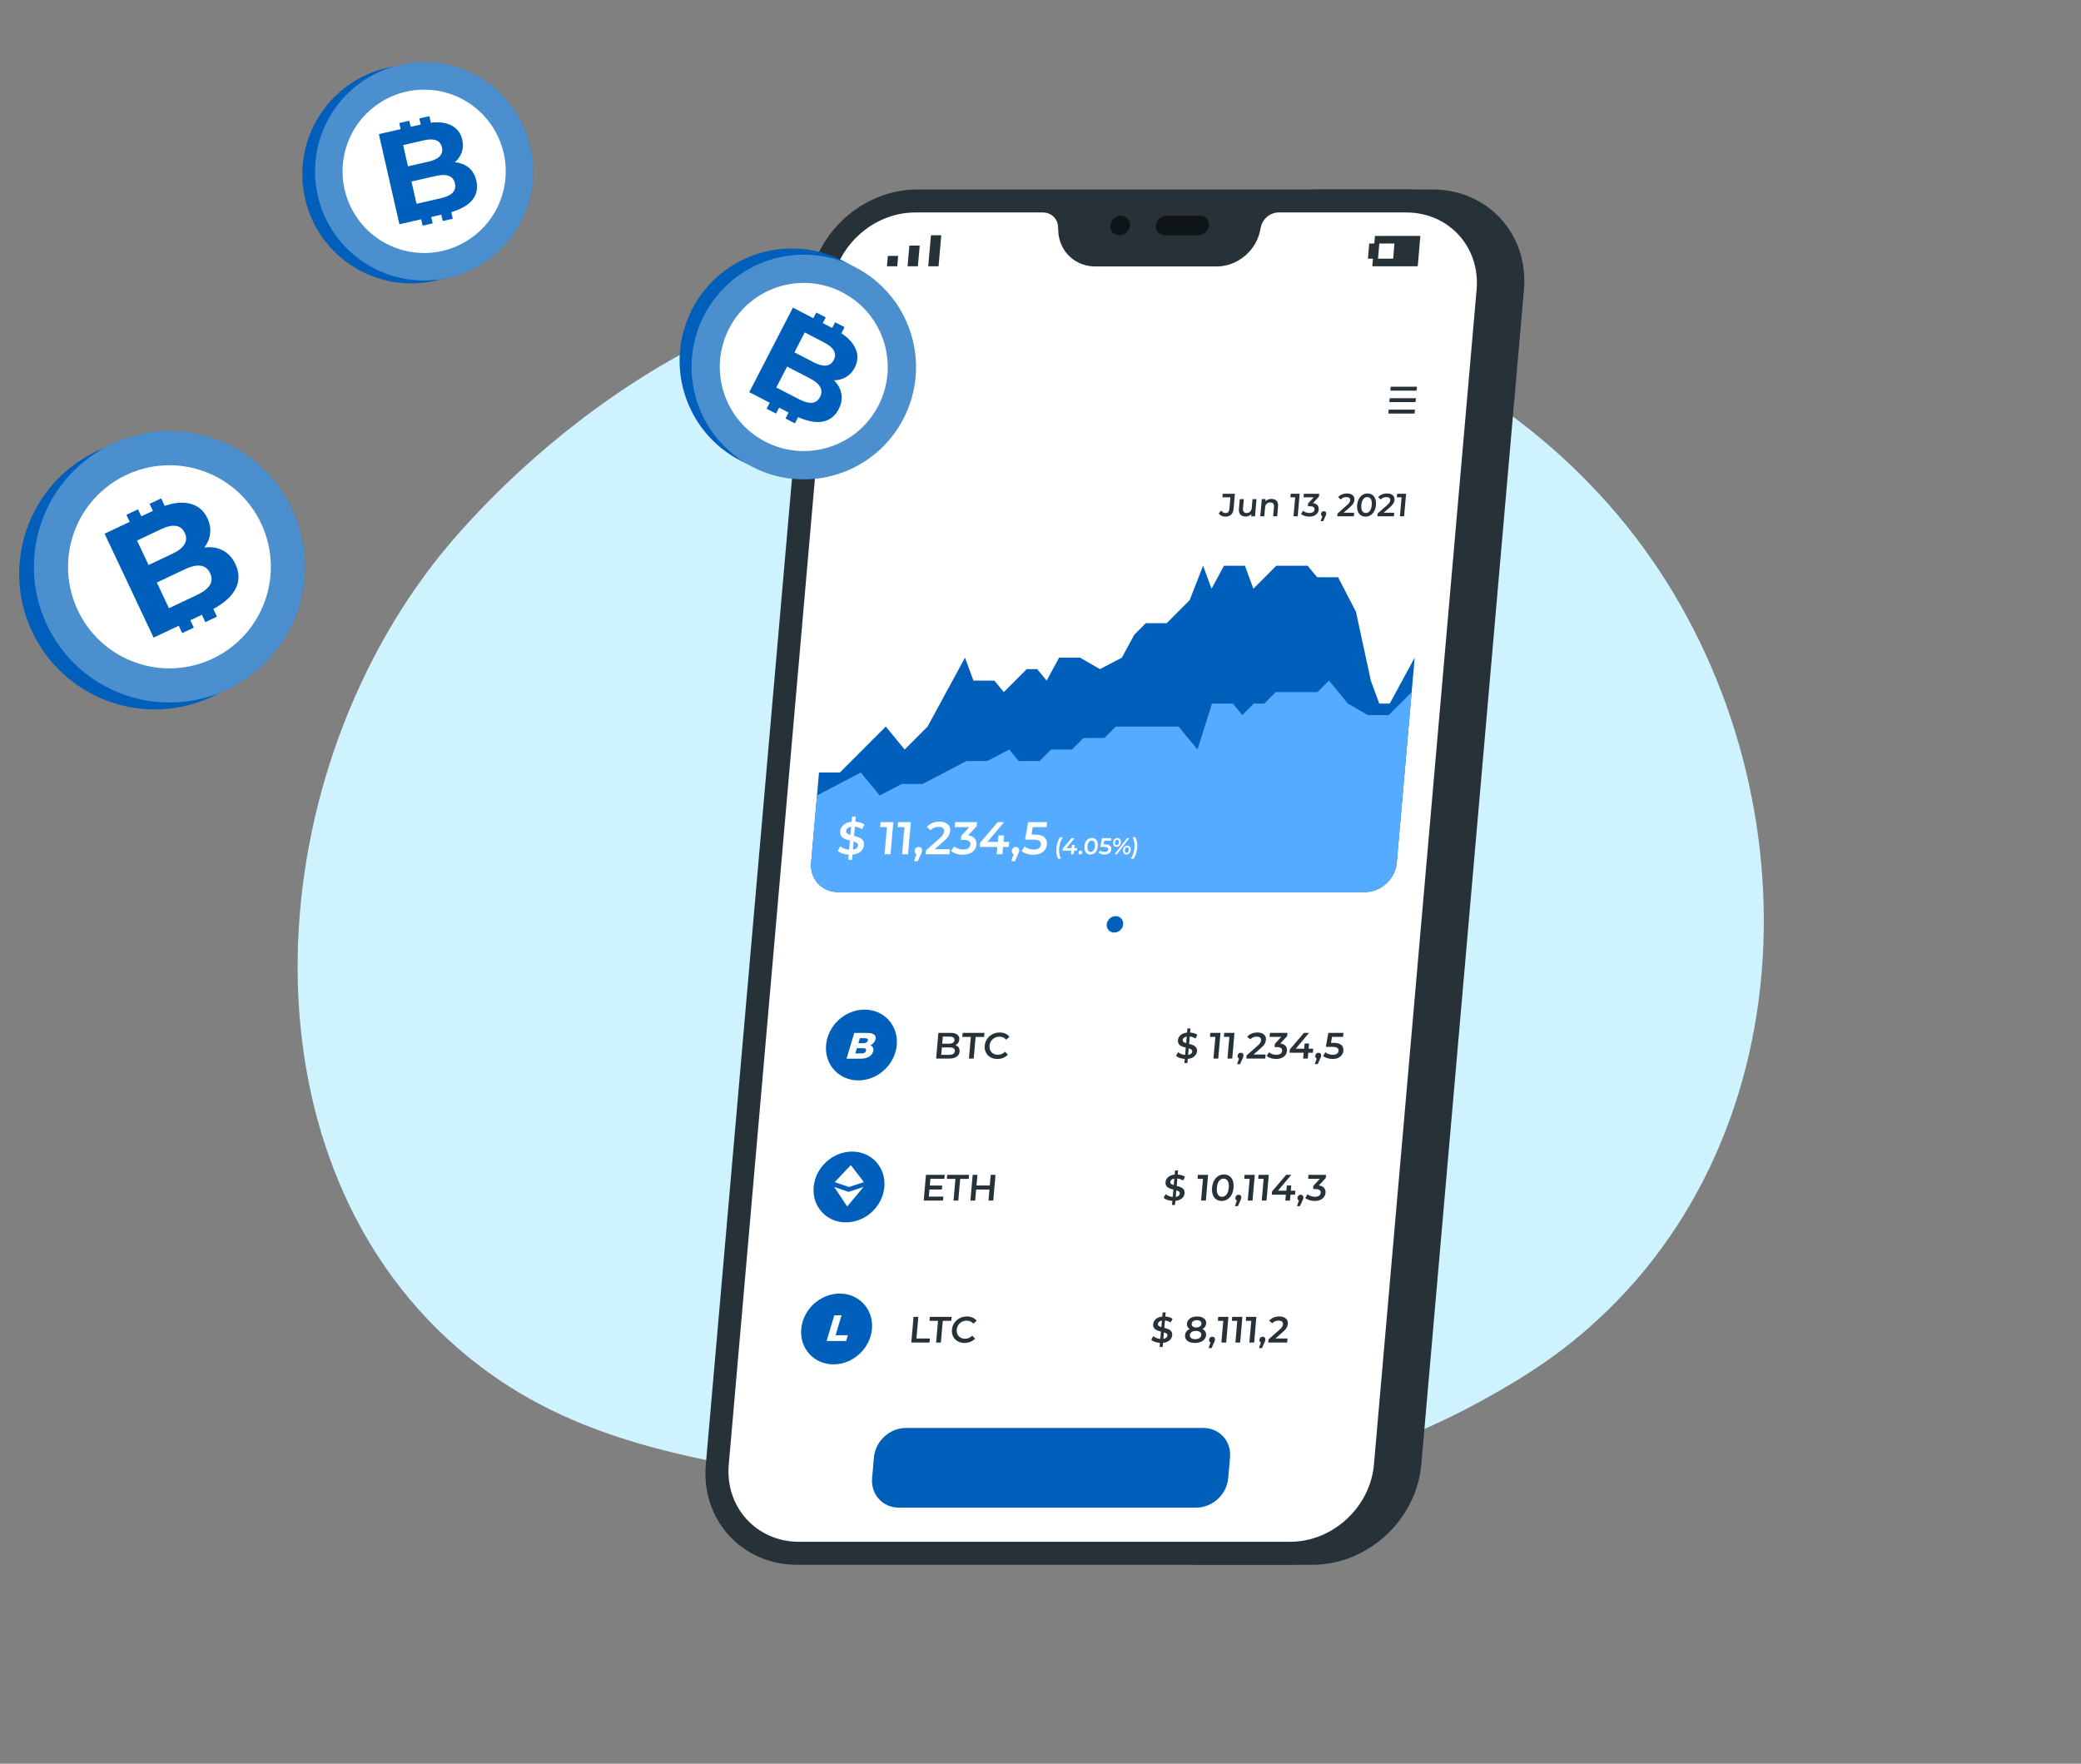 <svg width="354" height="300" viewBox="0 0 354 300" fill="none" xmlns="http://www.w3.org/2000/svg">
<rect x="0" y="0" width="354" height="300" fill="#808080" stroke="none"/>
<g clip-path="url(#clip0_8946_6593)">
<path d="M270.038 226.058C263.546 231.721 257.737 235.051 253.29 237.564C209.914 262.076 160.331 255.011 145.001 252.596C120.268 248.7 99.389 245.952 81.452 232.236C40.691 201.069 42.674 136.054 73.82 95.779C77.513 91.004 108.611 51.99 158.302 46.493C159.517 46.358 160.424 46.282 161.219 46.21C168.906 45.522 216.541 41.886 255.382 69.427C260.942 73.369 269.89 80.48 278.187 91.326C308.526 130.981 308.622 192.399 270.038 226.058Z" fill="#CFF2FF"/>
<path d="M243.716 32.231H223.444L203 266.161H223.273C232.669 266.161 240.953 258.536 241.775 249.129L259.242 49.264C260.064 39.857 253.113 32.231 243.716 32.231Z" fill="#263238"/>
<path d="M219.121 266.161H135.592C126.195 266.161 119.244 258.536 120.066 249.129L137.533 49.264C138.355 39.858 146.639 32.231 156.036 32.231H239.564C248.961 32.231 255.912 39.857 255.09 49.264L237.624 249.129C236.801 258.536 228.517 266.161 219.121 266.161Z" fill="#263238"/>
<path d="M239.223 36.139H217.512C216.09 36.139 214.797 37.197 214.494 38.609L214.348 39.29C213.607 42.738 210.45 45.322 206.976 45.322H186.336C182.863 45.322 180.157 42.738 180.019 39.29L179.992 38.609C179.935 37.197 178.827 36.139 177.405 36.139H155.695C148.453 36.139 142.07 42.016 141.436 49.265L123.969 249.128C123.335 256.377 128.691 262.253 135.932 262.253H219.461C226.702 262.253 233.085 256.377 233.719 249.128L251.186 49.264C251.82 42.016 246.464 36.139 239.223 36.139Z" fill="white"/>
<g opacity="0.6">
<path d="M192.211 38.353C192.131 39.271 191.324 40.014 190.407 40.014C189.49 40.014 188.813 39.271 188.893 38.353C188.974 37.436 189.781 36.692 190.697 36.692C191.614 36.692 192.292 37.436 192.211 38.353Z" fill="black"/>
<path d="M204.12 36.692C203.465 36.692 199.088 36.692 198.432 36.692C197.515 36.692 196.708 37.436 196.628 38.353C196.547 39.271 197.226 40.014 198.141 40.014C198.71 40.014 203.26 40.014 203.83 40.014C204.746 40.014 205.553 39.271 205.634 38.353C205.714 37.436 205.037 36.692 204.12 36.692Z" fill="black"/>
</g>
<path d="M150.875 45.289H152.632L152.785 43.531H151.029L150.875 45.289Z" fill="#263238"/>
<path d="M154.541 43.531L154.387 45.289H156.143L156.297 43.531L156.451 41.773H154.694L154.541 43.531Z" fill="#263238"/>
<path d="M158.364 40.014L158.21 41.773L158.056 43.531L157.902 45.29H159.659L159.813 43.531L159.967 41.773L160.12 40.014H158.364Z" fill="#263238"/>
<path d="M233.892 40.131L233.78 41.421H232.921L232.695 44H233.554L233.442 45.29H241.171L241.621 40.131H233.892ZM236.989 44H234.413L234.638 41.421H237.215L236.989 44Z" fill="#263238"/>
<path opacity="0.5" d="M232.171 151.742H142.54C139.78 151.742 137.738 149.502 137.98 146.74L143.394 84.796C143.635 82.033 146.069 79.793 148.828 79.793H238.458C241.218 79.793 243.26 82.033 243.018 84.796L237.604 146.74C237.363 149.503 234.93 151.742 232.171 151.742Z" fill="white"/>
<path d="M142.538 151.743H232.168C234.928 151.743 237.361 149.503 237.602 146.741L240.65 111.861L238.53 115.769L236.409 119.676H234.63L233.193 115.769L230.659 104.045L227.614 98.183H224.056L222.448 96.23H217.111L213.211 100.137L211.774 96.23H208.216L206.096 100.137L204.659 96.23L202.367 102.091L200.418 104.045L198.468 105.999H194.911L192.961 107.953L190.841 111.861L187.112 113.815L183.725 111.861H180.167L178.046 115.769L176.438 113.815H174.659L172.71 115.769L170.76 117.723L169.152 115.769H165.593L164.156 111.861L162.036 115.769L159.915 119.676L157.795 123.584L153.895 127.492L150.679 123.584L146.779 127.492L142.879 131.4H139.321L137.981 146.741C137.738 149.503 139.779 151.743 142.538 151.743Z" fill="#005FBB"/>
<path d="M142.538 151.742H232.168C234.928 151.742 237.361 149.503 237.602 146.74L240.138 117.722L238.188 119.676L236.239 121.63H232.681L229.294 119.676L226.077 115.769L224.128 117.722H217.012L215.062 119.676H213.283L211.334 121.63L209.725 119.676H206.168L203.705 127.492L200.489 123.584H189.815L187.865 125.538H184.308L182.358 127.492H178.801L176.851 129.446H173.293L171.685 127.492L167.956 129.446H164.397L160.669 131.4L156.94 133.354H153.382L149.654 135.308L146.437 131.4L138.98 135.308L137.981 146.74C137.738 149.503 139.779 151.742 142.538 151.742Z" fill="#54ABFF"/>
<path d="M228.924 188.895H139.294C136.534 188.895 134.492 186.655 134.734 183.893L135.808 171.609C136.049 168.846 138.483 166.607 141.242 166.607H230.872C233.632 166.607 235.674 168.847 235.432 171.609L234.358 183.893C234.117 186.656 231.684 188.895 228.924 188.895Z" fill="white"/>
<path d="M226.814 213.046H137.184C134.424 213.046 132.383 210.806 132.625 208.044L133.698 195.76C133.94 192.997 136.373 190.758 139.132 190.758H228.763C231.523 190.758 233.564 192.998 233.323 195.76L232.25 208.044C232.008 210.806 229.574 213.046 226.814 213.046Z" fill="white"/>
<path d="M224.702 237.198H135.071C132.311 237.198 130.27 234.958 130.512 232.196L131.585 219.912C131.826 217.149 134.26 214.91 137.019 214.91H226.65C229.409 214.91 231.451 217.15 231.209 219.912L230.136 232.196C229.894 234.958 227.462 237.198 224.702 237.198Z" fill="white"/>
<path d="M146.406 144.838C146.07 145.132 145.606 145.311 145.012 145.374L144.936 146.249H144.296L144.371 145.382C143.989 145.356 143.63 145.285 143.297 145.171C142.964 145.056 142.703 144.91 142.516 144.733L142.936 143.943C143.114 144.1 143.338 144.232 143.604 144.338C143.87 144.445 144.15 144.512 144.445 144.537L144.581 142.974C144.22 142.886 143.92 142.788 143.682 142.681C143.444 142.575 143.25 142.419 143.102 142.212C142.954 142.006 142.894 141.734 142.924 141.396C142.961 140.973 143.146 140.614 143.479 140.317C143.812 140.02 144.272 139.843 144.86 139.786L144.937 138.902H145.578L145.502 139.77C145.791 139.786 146.073 139.835 146.343 139.918C146.615 140.001 146.849 140.111 147.045 140.247L146.656 141.036C146.28 140.807 145.87 140.666 145.428 140.614L145.289 142.193C145.656 142.282 145.959 142.378 146.197 142.482C146.435 142.587 146.629 142.741 146.781 142.947C146.931 143.153 146.992 143.425 146.963 143.764C146.927 144.186 146.742 144.544 146.406 144.838ZM144.102 141.763C144.228 141.867 144.416 141.956 144.664 142.029L144.786 140.637C144.517 140.679 144.312 140.762 144.171 140.888C144.029 141.013 143.951 141.167 143.935 141.349C143.92 141.521 143.976 141.659 144.102 141.763ZM145.72 144.28C145.864 144.16 145.943 144.011 145.959 143.834C145.974 143.657 145.916 143.515 145.785 143.408C145.654 143.301 145.461 143.212 145.208 143.138L145.086 144.522C145.366 144.48 145.578 144.4 145.72 144.28Z" fill="white"/>
<path d="M151.967 139.84L151.489 145.311H150.474L150.878 140.692H149.723L149.797 139.84H151.967Z" fill="white"/>
<path d="M154.944 139.84L154.466 145.311H153.451L153.855 140.692H152.699L152.773 139.84H154.944Z" fill="white"/>
<path d="M156.712 144.248C156.821 144.368 156.867 144.525 156.85 144.717C156.843 144.8 156.823 144.887 156.792 144.979C156.761 145.07 156.701 145.206 156.612 145.389L156.117 146.491H155.484L155.901 145.295C155.79 145.249 155.708 145.174 155.651 145.073C155.595 144.971 155.573 144.853 155.585 144.717C155.602 144.524 155.676 144.368 155.806 144.248C155.936 144.129 156.093 144.068 156.274 144.068C156.456 144.068 156.602 144.129 156.712 144.248Z" fill="white"/>
<path d="M161.568 144.451L161.493 145.311H157.465L157.524 144.631L159.875 142.568C160.14 142.333 160.323 142.128 160.424 141.954C160.525 141.78 160.584 141.606 160.599 141.434C160.621 141.179 160.552 140.983 160.393 140.848C160.232 140.713 159.986 140.645 159.652 140.645C159.096 140.645 158.652 140.836 158.323 141.215L157.66 140.668C157.899 140.382 158.206 140.159 158.581 140C158.957 139.841 159.368 139.762 159.816 139.762C160.41 139.762 160.871 139.902 161.201 140.184C161.53 140.465 161.674 140.848 161.631 141.333C161.606 141.63 161.518 141.908 161.371 142.169C161.223 142.429 160.958 142.726 160.574 143.06L158.993 144.451H161.568Z" fill="white"/>
<path d="M165.794 142.614C166.035 142.896 166.137 143.247 166.1 143.67C166.073 143.988 165.967 144.277 165.782 144.537C165.598 144.797 165.337 145.005 164.998 145.158C164.659 145.312 164.255 145.389 163.787 145.389C163.397 145.389 163.025 145.333 162.674 145.221C162.322 145.109 162.026 144.954 161.789 144.756L162.295 143.967C162.478 144.134 162.707 144.265 162.983 144.361C163.258 144.457 163.546 144.506 163.849 144.506C164.208 144.506 164.497 144.432 164.715 144.283C164.934 144.135 165.054 143.933 165.077 143.677C165.099 143.422 165.019 143.222 164.836 143.079C164.653 142.936 164.362 142.865 163.961 142.865H163.461L163.522 142.169L164.892 140.692H162.41L162.484 139.84H166.208L166.149 140.52L164.683 142.099C165.183 142.161 165.553 142.333 165.794 142.614Z" fill="white"/>
<path d="M171.602 144.068H170.634L170.525 145.311H169.542L169.65 144.068H166.652L166.714 143.365L169.716 139.84H170.801L167.969 143.208H169.757L169.853 142.106H170.806L170.71 143.208H171.678L171.602 144.068Z" fill="white"/>
<path d="M173.242 144.248C173.351 144.368 173.397 144.525 173.38 144.717C173.373 144.8 173.354 144.887 173.323 144.979C173.291 145.07 173.231 145.206 173.142 145.389L172.647 146.491H172.016L172.433 145.295C172.322 145.249 172.239 145.174 172.183 145.073C172.126 144.971 172.105 144.853 172.116 144.717C172.134 144.524 172.207 144.368 172.337 144.248C172.468 144.129 172.624 144.068 172.806 144.068C172.988 144.068 173.132 144.129 173.242 144.248Z" fill="white"/>
<path d="M177.655 142.407C177.999 142.707 178.148 143.115 178.102 143.63C178.074 143.959 177.967 144.256 177.783 144.521C177.598 144.787 177.338 144.998 177.002 145.154C176.665 145.311 176.26 145.389 175.787 145.389C175.397 145.389 175.024 145.333 174.67 145.221C174.315 145.109 174.022 144.954 173.789 144.756L174.288 143.967C174.476 144.134 174.708 144.265 174.984 144.361C175.259 144.457 175.547 144.506 175.849 144.506C176.208 144.506 176.497 144.432 176.716 144.283C176.935 144.135 177.055 143.93 177.078 143.67C177.102 143.388 177.01 143.176 176.802 143.033C176.593 142.89 176.22 142.818 175.685 142.818H174.365L174.906 139.84H178.115L178.041 140.692H175.691L175.463 141.958H175.986C176.755 141.958 177.312 142.108 177.655 142.407Z" fill="white"/>
<path d="M179.732 145.245C179.677 144.932 179.665 144.598 179.697 144.24C179.728 143.884 179.798 143.548 179.908 143.234C180.017 142.92 180.159 142.646 180.332 142.412H180.797C180.613 142.693 180.471 142.983 180.371 143.281C180.271 143.579 180.206 143.899 180.176 144.24C180.146 144.582 180.155 144.902 180.203 145.2C180.251 145.499 180.342 145.788 180.477 146.07H180.012C179.88 145.833 179.786 145.557 179.732 145.245Z" fill="white"/>
<path d="M183.213 144.69H182.729L182.675 145.311H182.183L182.237 144.69H180.738L180.769 144.338L182.269 142.576H182.812L181.396 144.26H182.29L182.338 143.71H182.814L182.766 144.26H183.25L183.213 144.69Z" fill="white"/>
<path d="M183.536 145.247C183.479 145.186 183.455 145.109 183.462 145.015C183.471 144.918 183.508 144.84 183.574 144.78C183.64 144.72 183.719 144.69 183.81 144.69C183.9 144.69 183.975 144.72 184.03 144.78C184.086 144.84 184.11 144.919 184.101 145.015C184.093 145.109 184.055 145.186 183.987 145.247C183.919 145.309 183.841 145.339 183.753 145.339C183.666 145.338 183.593 145.308 183.536 145.247Z" fill="white"/>
<path d="M184.92 145.184C184.758 145.073 184.637 144.912 184.556 144.7C184.476 144.488 184.448 144.236 184.474 143.944C184.5 143.653 184.571 143.4 184.689 143.188C184.806 142.976 184.956 142.814 185.137 142.704C185.318 142.593 185.518 142.538 185.737 142.538C185.956 142.538 186.147 142.594 186.31 142.704C186.474 142.815 186.595 142.976 186.676 143.188C186.756 143.4 186.784 143.653 186.758 143.944C186.732 144.236 186.661 144.488 186.543 144.7C186.425 144.912 186.275 145.074 186.093 145.184C185.91 145.295 185.709 145.35 185.491 145.35C185.272 145.35 185.082 145.295 184.92 145.184ZM186.013 144.666C186.14 144.504 186.218 144.264 186.246 143.943C186.275 143.623 186.239 143.382 186.139 143.22C186.04 143.059 185.894 142.978 185.698 142.978C185.506 142.978 185.345 143.059 185.218 143.22C185.091 143.381 185.014 143.623 184.986 143.943C184.957 144.264 184.993 144.504 185.092 144.666C185.191 144.828 185.337 144.909 185.53 144.909C185.725 144.909 185.886 144.828 186.013 144.666Z" fill="white"/>
<path d="M188.82 143.86C188.991 144.009 189.066 144.214 189.044 144.471C189.03 144.635 188.976 144.784 188.884 144.917C188.792 145.05 188.661 145.155 188.493 145.233C188.326 145.311 188.123 145.351 187.886 145.351C187.691 145.351 187.504 145.322 187.327 145.267C187.15 145.211 187.003 145.133 186.887 145.035L187.136 144.64C187.23 144.723 187.346 144.789 187.484 144.837C187.621 144.886 187.766 144.909 187.917 144.909C188.097 144.909 188.241 144.872 188.351 144.797C188.46 144.723 188.52 144.621 188.532 144.491C188.544 144.35 188.498 144.244 188.393 144.172C188.289 144.1 188.103 144.064 187.834 144.064H187.175L187.445 142.575H189.049L189.012 143.001H187.837L187.723 143.634H187.984C188.369 143.635 188.648 143.71 188.82 143.86Z" fill="white"/>
<path d="M189.488 143.842C189.38 143.703 189.337 143.523 189.356 143.299C189.376 143.074 189.451 142.894 189.583 142.755C189.715 142.617 189.878 142.548 190.074 142.548C190.269 142.548 190.421 142.617 190.529 142.754C190.639 142.891 190.683 143.072 190.663 143.299C190.643 143.525 190.567 143.707 190.434 143.844C190.302 143.981 190.138 144.049 189.942 144.049C189.747 144.049 189.596 143.98 189.488 143.842ZM190.225 143.65C190.291 143.568 190.33 143.449 190.344 143.299C190.357 143.148 190.337 143.031 190.287 142.947C190.236 142.863 190.156 142.822 190.05 142.822C189.949 142.822 189.864 142.864 189.795 142.949C189.726 143.034 189.686 143.15 189.672 143.299C189.659 143.447 189.68 143.564 189.733 143.649C189.787 143.733 189.864 143.776 189.966 143.776C190.073 143.775 190.159 143.734 190.225 143.65ZM191.711 142.576H192.093L189.988 145.311H189.606L191.711 142.576ZM191.167 145.131C191.06 144.993 191.016 144.813 191.035 144.588C191.055 144.364 191.131 144.183 191.263 144.045C191.394 143.907 191.558 143.838 191.753 143.838C191.948 143.838 192.1 143.907 192.209 144.045C192.318 144.183 192.363 144.365 192.343 144.588C192.324 144.813 192.248 144.993 192.114 145.131C191.982 145.27 191.817 145.339 191.622 145.339C191.427 145.339 191.274 145.27 191.167 145.131ZM191.902 144.938C191.969 144.854 192.01 144.737 192.022 144.589C192.035 144.44 192.015 144.324 191.963 144.239C191.911 144.154 191.832 144.111 191.728 144.111C191.623 144.111 191.538 144.154 191.471 144.237C191.404 144.32 191.364 144.437 191.351 144.588C191.338 144.739 191.357 144.856 191.409 144.94C191.462 145.024 191.541 145.065 191.644 145.065C191.749 145.065 191.835 145.023 191.902 144.938Z" fill="white"/>
<path d="M192.352 146.069C192.535 145.788 192.677 145.497 192.779 145.198C192.881 144.899 192.946 144.579 192.976 144.24C193.006 143.902 192.996 143.583 192.946 143.283C192.897 142.984 192.806 142.693 192.671 142.412H193.135C193.269 142.644 193.363 142.917 193.417 143.23C193.472 143.544 193.483 143.881 193.452 144.24C193.42 144.599 193.35 144.935 193.241 145.246C193.131 145.557 192.99 145.832 192.815 146.069H192.352Z" fill="white"/>
<path d="M203.498 256.443H152.915C150.155 256.443 148.113 254.203 148.355 251.441L148.665 247.893C148.907 245.13 151.34 242.891 154.099 242.891H204.683C207.443 242.891 209.484 245.13 209.242 247.893L208.932 251.441C208.691 254.203 206.258 256.443 203.498 256.443Z" fill="#005FBB"/>
<path d="M163.082 178.183C163.207 178.368 163.258 178.599 163.235 178.874C163.201 179.253 163.03 179.546 162.721 179.752C162.411 179.959 161.978 180.062 161.42 180.062H159.246L159.629 175.685H161.677C162.193 175.685 162.582 175.786 162.844 175.988C163.105 176.191 163.22 176.469 163.189 176.823C163.171 177.04 163.104 177.232 162.99 177.398C162.875 177.565 162.726 177.694 162.544 177.786C162.777 177.866 162.958 177.998 163.082 178.183ZM160.385 176.323L160.28 177.53H161.429C161.712 177.53 161.934 177.479 162.095 177.376C162.256 177.275 162.345 177.125 162.362 176.929C162.379 176.729 162.317 176.578 162.174 176.476C162.031 176.374 161.817 176.323 161.534 176.323H160.385ZM162.424 178.793C162.46 178.371 162.164 178.161 161.536 178.161H160.224L160.114 179.424H161.426C162.054 179.424 162.387 179.214 162.424 178.793Z" fill="#263238"/>
<path d="M165.148 176.373H163.699L163.759 175.685H167.469L167.409 176.373H165.96L165.638 180.062H164.826L165.148 176.373Z" fill="#263238"/>
<path d="M168.483 179.834C168.144 179.64 167.888 179.372 167.716 179.031C167.544 178.688 167.476 178.303 167.514 177.874C167.551 177.445 167.687 177.059 167.922 176.717C168.155 176.375 168.459 176.108 168.832 175.914C169.205 175.72 169.612 175.623 170.054 175.623C170.411 175.623 170.734 175.686 171.018 175.811C171.303 175.936 171.536 176.117 171.72 176.355L171.152 176.849C170.866 176.506 170.492 176.336 170.029 176.336C169.729 176.336 169.455 176.401 169.206 176.533C168.957 176.664 168.755 176.846 168.602 177.08C168.448 177.314 168.358 177.578 168.332 177.874C168.306 178.17 168.35 178.434 168.463 178.668C168.576 178.902 168.745 179.084 168.971 179.215C169.196 179.346 169.46 179.412 169.759 179.412C170.221 179.412 170.626 179.239 170.973 178.893L171.453 179.393C171.229 179.631 170.962 179.812 170.653 179.937C170.345 180.062 170.011 180.125 169.653 180.125C169.212 180.125 168.822 180.028 168.483 179.834Z" fill="#263238"/>
<path d="M160.471 203.533L160.412 204.215H157.133L157.515 199.838H160.707L160.648 200.519H158.268L158.169 201.657H160.28L160.221 202.326H158.11L158.005 203.533H160.471Z" fill="#263238"/>
<path d="M162.527 200.525H161.078L161.138 199.837H164.848L164.788 200.525H163.339L163.017 204.214H162.205L162.527 200.525Z" fill="#263238"/>
<path d="M169.345 199.837L168.963 204.214H168.151L168.315 202.338H166.054L165.89 204.214H165.078L165.461 199.837H166.273L166.115 201.644H168.376L168.534 199.837H169.345Z" fill="#263238"/>
<path d="M155.406 223.988H156.218L155.895 227.677H158.181L158.121 228.365H155.023L155.406 223.988Z" fill="#263238"/>
<path d="M159.566 224.676H158.117L158.177 223.988H161.887L161.827 224.676H160.378L160.056 228.365H159.244L159.566 224.676Z" fill="#263238"/>
<path d="M162.905 228.137C162.566 227.943 162.31 227.675 162.138 227.333C161.966 226.991 161.898 226.606 161.936 226.177C161.973 225.748 162.109 225.362 162.343 225.02C162.577 224.678 162.88 224.41 163.253 224.217C163.626 224.023 164.033 223.926 164.475 223.926C164.833 223.926 165.154 223.988 165.439 224.113C165.724 224.238 165.957 224.42 166.141 224.657L165.573 225.151C165.287 224.809 164.913 224.639 164.45 224.639C164.15 224.639 163.876 224.704 163.627 224.836C163.378 224.967 163.176 225.149 163.023 225.383C162.869 225.616 162.779 225.88 162.753 226.177C162.727 226.472 162.771 226.737 162.884 226.971C162.997 227.204 163.166 227.387 163.392 227.518C163.617 227.649 163.881 227.715 164.18 227.715C164.643 227.715 165.047 227.542 165.394 227.196L165.874 227.696C165.65 227.934 165.383 228.115 165.074 228.24C164.766 228.365 164.432 228.428 164.074 228.428C163.635 228.428 163.244 228.331 162.905 228.137Z" fill="#263238"/>
<path d="M203.17 179.683C202.902 179.919 202.53 180.062 202.056 180.112L201.995 180.812H201.483L201.544 180.118C201.237 180.098 200.951 180.041 200.684 179.949C200.417 179.858 200.208 179.74 200.059 179.599L200.395 178.967C200.538 179.093 200.716 179.197 200.929 179.283C201.142 179.368 201.367 179.422 201.602 179.443L201.711 178.192C201.422 178.122 201.182 178.044 200.992 177.958C200.801 177.872 200.646 177.747 200.528 177.583C200.409 177.418 200.362 177.2 200.385 176.929C200.415 176.591 200.562 176.304 200.829 176.066C201.095 175.829 201.464 175.687 201.935 175.641L201.996 174.935H202.508L202.448 175.629C202.679 175.641 202.904 175.68 203.121 175.747C203.338 175.814 203.525 175.901 203.683 176.01L203.371 176.642C203.071 176.458 202.743 176.346 202.389 176.304L202.279 177.567C202.572 177.638 202.814 177.715 203.005 177.798C203.195 177.882 203.352 178.005 203.473 178.17C203.593 178.335 203.642 178.552 203.619 178.824C203.588 179.161 203.439 179.448 203.17 179.683ZM201.328 177.223C201.429 177.307 201.579 177.377 201.778 177.436L201.875 176.323C201.66 176.356 201.496 176.423 201.383 176.523C201.269 176.623 201.207 176.745 201.195 176.892C201.183 177.029 201.227 177.139 201.328 177.223ZM202.622 179.236C202.737 179.14 202.8 179.022 202.813 178.88C202.825 178.738 202.779 178.624 202.674 178.539C202.569 178.454 202.415 178.382 202.212 178.323L202.115 179.43C202.339 179.397 202.508 179.332 202.622 179.236Z" fill="#263238"/>
<path d="M207.62 175.685L207.237 180.062H206.425L206.749 176.367H205.824L205.884 175.685H207.62Z" fill="#263238"/>
<path d="M209.999 175.685L209.616 180.062H208.804L209.128 176.367H208.203L208.262 175.685H209.999Z" fill="#263238"/>
<path d="M211.419 179.211C211.506 179.307 211.543 179.432 211.53 179.586C211.523 179.654 211.509 179.723 211.484 179.796C211.458 179.868 211.41 179.978 211.339 180.124L210.943 181.006H210.438L210.771 180.049C210.683 180.012 210.616 179.952 210.571 179.871C210.526 179.79 210.509 179.695 210.518 179.586C210.531 179.432 210.591 179.307 210.694 179.211C210.798 179.115 210.924 179.067 211.069 179.067C211.214 179.067 211.331 179.116 211.419 179.211Z" fill="#263238"/>
<path d="M215.299 179.374L215.239 180.062H212.016L212.063 179.518L213.944 177.867C214.156 177.68 214.302 177.516 214.384 177.376C214.464 177.236 214.511 177.098 214.522 176.961C214.54 176.756 214.486 176.6 214.357 176.492C214.229 176.383 214.032 176.329 213.765 176.329C213.319 176.329 212.965 176.481 212.701 176.786L212.171 176.348C212.361 176.118 212.607 175.94 212.908 175.813C213.209 175.686 213.537 175.623 213.896 175.623C214.37 175.623 214.74 175.735 215.003 175.96C215.266 176.185 215.38 176.492 215.347 176.879C215.326 177.117 215.256 177.34 215.138 177.548C215.021 177.757 214.808 177.995 214.501 178.261L213.236 179.374H215.299Z" fill="#263238"/>
<path d="M218.681 177.905C218.874 178.13 218.956 178.411 218.927 178.749C218.904 179.004 218.82 179.235 218.672 179.443C218.524 179.652 218.315 179.817 218.044 179.94C217.773 180.063 217.45 180.124 217.075 180.124C216.763 180.124 216.467 180.079 216.185 179.99C215.903 179.9 215.667 179.777 215.477 179.618L215.882 178.986C216.029 179.12 216.212 179.225 216.431 179.302C216.652 179.38 216.883 179.418 217.124 179.418C217.411 179.418 217.642 179.358 217.817 179.24C217.992 179.121 218.088 178.959 218.106 178.755C218.124 178.551 218.06 178.392 217.914 178.277C217.768 178.162 217.535 178.105 217.214 178.105H216.814L216.862 177.548L217.959 176.367H215.973L216.032 175.685H219.012L218.964 176.229L217.791 177.492C218.193 177.542 218.489 177.68 218.681 177.905Z" fill="#263238"/>
<path d="M223.327 179.068H222.552L222.466 180.062H221.679L221.766 179.068H219.367L219.416 178.505L221.818 175.685H222.686L220.42 178.38H221.851L221.928 177.498H222.69L222.613 178.38H223.387L223.327 179.068Z" fill="#263238"/>
<path d="M224.638 179.211C224.725 179.307 224.762 179.432 224.748 179.586C224.742 179.654 224.727 179.723 224.702 179.796C224.677 179.868 224.629 179.978 224.558 180.124L224.162 181.006H223.656L223.99 180.049C223.901 180.012 223.834 179.952 223.79 179.871C223.744 179.79 223.727 179.695 223.737 179.586C223.75 179.432 223.809 179.307 223.913 179.211C224.017 179.115 224.142 179.067 224.288 179.067C224.433 179.067 224.549 179.116 224.638 179.211Z" fill="#263238"/>
<path d="M228.167 177.739C228.442 177.979 228.562 178.305 228.525 178.718C228.502 178.98 228.416 179.218 228.269 179.43C228.121 179.643 227.913 179.812 227.644 179.937C227.375 180.062 227.051 180.124 226.672 180.124C226.36 180.124 226.063 180.079 225.778 179.99C225.495 179.9 225.26 179.777 225.074 179.618L225.473 178.986C225.624 179.12 225.81 179.225 226.03 179.302C226.25 179.38 226.481 179.418 226.722 179.418C227.01 179.418 227.241 179.358 227.416 179.24C227.59 179.121 227.687 178.957 227.705 178.749C227.725 178.524 227.651 178.354 227.484 178.239C227.317 178.125 227.02 178.067 226.59 178.067H225.535L225.968 175.685H228.535L228.476 176.367H226.596L226.413 177.379H226.832C227.448 177.379 227.893 177.499 228.167 177.739Z" fill="#263238"/>
<path d="M201.061 203.835C200.793 204.07 200.421 204.213 199.946 204.264L199.885 204.964H199.373L199.434 204.27C199.127 204.249 198.842 204.192 198.575 204.101C198.308 204.009 198.099 203.892 197.949 203.751L198.286 203.119C198.429 203.244 198.607 203.349 198.82 203.435C199.033 203.52 199.258 203.573 199.493 203.594L199.602 202.344C199.312 202.274 199.073 202.195 198.882 202.11C198.692 202.024 198.537 201.898 198.418 201.734C198.3 201.569 198.252 201.352 198.276 201.081C198.305 200.743 198.453 200.456 198.72 200.218C198.986 199.981 199.355 199.839 199.825 199.793L199.887 199.086H200.399L200.338 199.78C200.57 199.793 200.795 199.832 201.012 199.899C201.229 199.966 201.416 200.053 201.573 200.162L201.262 200.793C200.961 200.61 200.634 200.498 200.28 200.456L200.17 201.719C200.463 201.79 200.705 201.867 200.896 201.95C201.086 202.034 201.242 202.157 201.363 202.322C201.483 202.486 201.533 202.704 201.509 202.975C201.478 203.313 201.33 203.599 201.061 203.835ZM199.219 201.375C199.319 201.458 199.469 201.529 199.668 201.587L199.766 200.474C199.55 200.508 199.387 200.575 199.273 200.675C199.161 200.775 199.098 200.897 199.085 201.043C199.073 201.181 199.117 201.291 199.219 201.375ZM200.513 203.387C200.628 203.291 200.691 203.173 200.704 203.031C200.716 202.89 200.669 202.775 200.565 202.69C200.459 202.605 200.305 202.533 200.102 202.475L200.006 203.581C200.23 203.548 200.399 203.484 200.513 203.387Z" fill="#263238"/>
<path d="M205.51 199.836L205.128 204.213H204.316L204.639 200.518H203.715L203.774 199.836H205.51Z" fill="#263238"/>
<path d="M206.9 204.011C206.641 203.833 206.446 203.574 206.318 203.235C206.189 202.895 206.146 202.492 206.187 202.025C206.228 201.558 206.342 201.155 206.53 200.815C206.718 200.475 206.957 200.218 207.247 200.04C207.538 199.863 207.858 199.774 208.207 199.774C208.557 199.774 208.862 199.864 209.124 200.04C209.386 200.218 209.581 200.475 209.709 200.815C209.838 201.155 209.881 201.559 209.841 202.025C209.8 202.492 209.685 202.895 209.497 203.235C209.309 203.575 209.069 203.833 208.777 204.011C208.484 204.188 208.163 204.276 207.813 204.276C207.464 204.276 207.159 204.187 206.9 204.011ZM208.649 203.182C208.853 202.923 208.977 202.538 209.022 202.025C209.066 201.513 209.01 201.127 208.852 200.869C208.693 200.61 208.457 200.481 208.145 200.481C207.837 200.481 207.581 200.61 207.378 200.869C207.174 201.127 207.05 201.513 207.004 202.025C206.96 202.538 207.017 202.923 207.175 203.182C207.334 203.441 207.567 203.57 207.876 203.57C208.188 203.569 208.446 203.44 208.649 203.182Z" fill="#263238"/>
<path d="M211.056 203.364C211.143 203.46 211.18 203.585 211.166 203.739C211.161 203.805 211.145 203.875 211.12 203.948C211.095 204.021 211.047 204.13 210.976 204.276L210.58 205.158H210.074L210.408 204.201C210.319 204.164 210.252 204.104 210.208 204.023C210.162 203.942 210.145 203.847 210.155 203.739C210.168 203.585 210.227 203.46 210.331 203.364C210.435 203.268 210.56 203.22 210.706 203.22C210.852 203.219 210.968 203.267 211.056 203.364Z" fill="#263238"/>
<path d="M213.452 199.836L213.069 204.213H212.257L212.581 200.518H211.656L211.716 199.836H213.452Z" fill="#263238"/>
<path d="M215.831 199.836L215.448 204.213H214.636L214.96 200.518H214.035L214.095 199.836H215.831Z" fill="#263238"/>
<path d="M220.3 203.219H219.525L219.438 204.213H218.652L218.738 203.219H216.34L216.389 202.656L218.79 199.836H219.659L217.393 202.531H218.823L218.901 201.65H219.663L219.585 202.531H220.36L220.3 203.219Z" fill="#263238"/>
<path d="M221.61 203.364C221.698 203.46 221.734 203.585 221.721 203.739C221.715 203.805 221.7 203.875 221.675 203.948C221.649 204.021 221.602 204.13 221.531 204.276L221.135 205.158H220.629L220.962 204.201C220.874 204.164 220.807 204.104 220.762 204.023C220.717 203.942 220.7 203.847 220.709 203.739C220.723 203.585 220.782 203.46 220.886 203.364C220.99 203.268 221.114 203.22 221.26 203.22C221.406 203.219 221.523 203.267 221.61 203.364Z" fill="#263238"/>
<path d="M225.24 202.057C225.433 202.282 225.515 202.563 225.485 202.9C225.462 203.155 225.378 203.386 225.231 203.594C225.083 203.803 224.874 203.968 224.603 204.091C224.332 204.214 224.009 204.276 223.634 204.276C223.322 204.276 223.025 204.23 222.743 204.141C222.461 204.051 222.226 203.928 222.035 203.769L222.44 203.138C222.587 203.271 222.77 203.376 222.99 203.454C223.21 203.531 223.441 203.569 223.682 203.569C223.97 203.569 224.201 203.51 224.376 203.391C224.551 203.272 224.647 203.11 224.665 202.906C224.683 202.702 224.619 202.543 224.473 202.428C224.327 202.314 224.093 202.256 223.772 202.256H223.373L223.421 201.7L224.518 200.518H222.532L222.591 199.836H225.571L225.523 200.38L224.351 201.643C224.751 201.693 225.047 201.832 225.24 202.057Z" fill="#263238"/>
<path d="M198.952 227.987C198.683 228.222 198.312 228.365 197.837 228.415L197.776 229.115H197.264L197.325 228.421C197.018 228.401 196.732 228.344 196.465 228.252C196.198 228.161 195.99 228.044 195.84 227.902L196.176 227.271C196.319 227.396 196.497 227.5 196.71 227.586C196.923 227.672 197.148 227.725 197.384 227.746L197.493 226.495C197.204 226.425 196.964 226.347 196.774 226.261C196.583 226.176 196.429 226.05 196.31 225.886C196.191 225.721 196.144 225.504 196.167 225.232C196.197 224.895 196.344 224.607 196.611 224.37C196.877 224.132 197.246 223.99 197.717 223.944L197.778 223.238H198.29L198.23 223.932C198.461 223.944 198.686 223.983 198.903 224.051C199.12 224.117 199.307 224.205 199.465 224.313L199.153 224.945C198.853 224.761 198.525 224.649 198.171 224.607L198.061 225.87C198.355 225.941 198.597 226.018 198.787 226.101C198.978 226.185 199.134 226.309 199.254 226.473C199.374 226.638 199.423 226.856 199.4 227.127C199.369 227.465 199.22 227.751 198.952 227.987ZM197.109 225.526C197.21 225.609 197.36 225.68 197.559 225.739L197.657 224.626C197.441 224.659 197.277 224.726 197.164 224.826C197.051 224.926 196.988 225.049 196.976 225.195C196.964 225.332 197.009 225.443 197.109 225.526ZM198.404 227.54C198.519 227.444 198.582 227.325 198.595 227.183C198.607 227.042 198.561 226.928 198.456 226.842C198.351 226.757 198.197 226.685 197.994 226.627L197.897 227.733C198.12 227.7 198.29 227.636 198.404 227.54Z" fill="#263238"/>
<path d="M205.034 226.486C205.141 226.664 205.185 226.871 205.164 227.108C205.14 227.375 205.046 227.609 204.88 227.809C204.716 228.009 204.492 228.162 204.213 228.268C203.933 228.374 203.614 228.428 203.256 228.428C202.897 228.428 202.589 228.374 202.33 228.268C202.071 228.162 201.877 228.009 201.749 227.809C201.62 227.609 201.568 227.375 201.591 227.108C201.612 226.871 201.691 226.664 201.827 226.486C201.964 226.309 202.149 226.168 202.382 226.064C202.216 225.968 202.093 225.842 202.013 225.686C201.933 225.53 201.902 225.35 201.919 225.145C201.94 224.899 202.027 224.685 202.178 224.501C202.33 224.317 202.533 224.176 202.787 224.076C203.042 223.976 203.329 223.926 203.65 223.926C203.975 223.926 204.256 223.976 204.492 224.076C204.73 224.176 204.909 224.317 205.03 224.501C205.151 224.684 205.201 224.899 205.18 225.145C205.162 225.35 205.099 225.529 204.99 225.683C204.88 225.837 204.732 225.964 204.544 226.064C204.763 226.168 204.927 226.309 205.034 226.486ZM204.04 227.602C204.226 227.477 204.329 227.304 204.348 227.083C204.367 226.867 204.294 226.696 204.13 226.571C203.966 226.446 203.734 226.383 203.435 226.383C203.135 226.383 202.894 226.446 202.712 226.571C202.531 226.696 202.431 226.866 202.412 227.083C202.392 227.304 202.463 227.477 202.623 227.602C202.783 227.727 203.012 227.79 203.312 227.79C203.612 227.79 203.855 227.727 204.04 227.602ZM202.977 224.726C202.82 224.835 202.733 224.986 202.716 225.183C202.699 225.37 202.76 225.519 202.898 225.63C203.036 225.741 203.232 225.795 203.486 225.795C203.745 225.795 203.953 225.741 204.112 225.63C204.272 225.519 204.36 225.37 204.376 225.183C204.393 224.986 204.331 224.835 204.188 224.726C204.045 224.617 203.848 224.564 203.593 224.564C203.339 224.564 203.134 224.617 202.977 224.726Z" fill="#263238"/>
<path d="M206.575 227.514C206.663 227.61 206.699 227.735 206.686 227.889C206.68 227.956 206.665 228.026 206.64 228.099C206.614 228.171 206.567 228.281 206.495 228.427L206.1 229.308H205.594L205.927 228.352C205.839 228.314 205.772 228.255 205.727 228.174C205.682 228.092 205.665 227.998 205.674 227.889C205.687 227.735 205.747 227.61 205.851 227.514C205.954 227.418 206.079 227.37 206.225 227.37C206.371 227.37 206.487 227.418 206.575 227.514Z" fill="#263238"/>
<path d="M208.968 223.988L208.585 228.365H207.773L208.096 224.669H207.172L207.231 223.988H208.968Z" fill="#263238"/>
<path d="M211.346 223.988L210.964 228.365H210.152L210.475 224.669H209.551L209.61 223.988H211.346Z" fill="#263238"/>
<path d="M213.725 223.988L213.343 228.365H212.531L212.854 224.669H211.93L211.989 223.988H213.725Z" fill="#263238"/>
<path d="M215.142 227.514C215.229 227.61 215.266 227.735 215.252 227.889C215.247 227.956 215.231 228.026 215.206 228.099C215.181 228.171 215.133 228.281 215.062 228.427L214.666 229.308H214.16L214.494 228.352C214.405 228.314 214.338 228.255 214.294 228.174C214.248 228.092 214.231 227.998 214.241 227.889C214.254 227.735 214.313 227.61 214.417 227.514C214.521 227.418 214.646 227.37 214.792 227.37C214.938 227.37 215.054 227.418 215.142 227.514Z" fill="#263238"/>
<path d="M219.025 227.677L218.965 228.365H215.742L215.79 227.821L217.671 226.17C217.882 225.983 218.029 225.82 218.11 225.68C218.191 225.54 218.237 225.401 218.249 225.264C218.267 225.059 218.212 224.904 218.084 224.795C217.955 224.686 217.759 224.632 217.492 224.632C217.046 224.632 216.692 224.785 216.428 225.089L215.898 224.651C216.088 224.422 216.334 224.244 216.635 224.116C216.935 223.989 217.264 223.926 217.622 223.926C218.097 223.926 218.466 224.038 218.729 224.263C218.993 224.489 219.107 224.795 219.073 225.183C219.052 225.42 218.983 225.643 218.865 225.852C218.747 226.06 218.535 226.298 218.229 226.564L216.963 227.677H219.025Z" fill="#263238"/>
<path d="M207.779 87.73C207.581 87.633 207.425 87.498 207.309 87.323L207.755 86.836C207.941 87.127 208.181 87.273 208.477 87.273C208.874 87.273 209.092 87.038 209.134 86.567L209.307 84.587H207.946L207.999 83.991H210.07L209.848 86.529C209.809 86.978 209.67 87.314 209.432 87.539C209.194 87.763 208.864 87.875 208.441 87.875C208.196 87.875 207.976 87.827 207.779 87.73Z" fill="#263238"/>
<path d="M213.748 84.899L213.492 87.82H212.842L212.875 87.448C212.755 87.58 212.609 87.68 212.438 87.752C212.268 87.823 212.089 87.859 211.899 87.859C211.509 87.859 211.212 87.75 211.007 87.534C210.801 87.317 210.718 86.995 210.754 86.568L210.9 84.9H211.584L211.446 86.475C211.424 86.738 211.465 86.934 211.573 87.064C211.68 87.194 211.843 87.258 212.061 87.258C212.306 87.258 212.506 87.183 212.663 87.031C212.82 86.88 212.912 86.662 212.937 86.378L213.065 84.9H213.748V84.899Z" fill="#263238"/>
<path d="M217.157 85.188C217.361 85.403 217.444 85.723 217.407 86.145L217.261 87.82H216.578L216.716 86.233C216.739 85.977 216.696 85.785 216.587 85.655C216.478 85.526 216.312 85.462 216.09 85.462C215.839 85.462 215.633 85.537 215.474 85.688C215.316 85.84 215.224 86.058 215.199 86.342L215.07 87.82H214.387L214.642 84.898H215.292L215.26 85.276C215.384 85.14 215.535 85.039 215.712 84.969C215.89 84.9 216.086 84.865 216.3 84.865C216.668 84.866 216.954 84.974 217.157 85.188Z" fill="#263238"/>
<path d="M221.087 83.991L220.752 87.821H220.042L220.324 84.588H219.516L219.568 83.991H221.087Z" fill="#263238"/>
<path d="M224.116 85.933C224.285 86.13 224.356 86.376 224.33 86.671C224.31 86.894 224.236 87.096 224.107 87.278C223.979 87.461 223.795 87.606 223.559 87.713C223.322 87.821 223.039 87.875 222.712 87.875C222.438 87.875 222.178 87.836 221.932 87.758C221.686 87.679 221.479 87.571 221.312 87.432L221.667 86.879C221.795 86.996 221.956 87.088 222.149 87.156C222.341 87.223 222.544 87.257 222.754 87.257C223.006 87.257 223.208 87.205 223.361 87.101C223.514 86.997 223.598 86.856 223.614 86.677C223.63 86.499 223.573 86.359 223.445 86.258C223.317 86.158 223.114 86.109 222.833 86.109H222.484L222.526 85.622L223.486 84.588H221.748L221.8 83.991H224.407L224.366 84.467L223.34 85.572C223.688 85.615 223.947 85.736 224.116 85.933Z" fill="#263238"/>
<path d="M225.507 87.076C225.584 87.16 225.616 87.27 225.604 87.405C225.599 87.463 225.585 87.524 225.563 87.588C225.542 87.653 225.499 87.748 225.437 87.875L225.091 88.647H224.648L224.94 87.81C224.863 87.777 224.805 87.725 224.766 87.654C224.727 87.583 224.711 87.5 224.719 87.405C224.73 87.27 224.782 87.16 224.873 87.076C224.965 86.993 225.074 86.951 225.201 86.951C225.328 86.951 225.43 86.993 225.507 87.076Z" fill="#263238"/>
<path d="M230.357 87.219L230.304 87.821H227.484L227.526 87.345L229.171 85.901C229.357 85.737 229.485 85.593 229.556 85.472C229.627 85.35 229.668 85.228 229.678 85.107C229.694 84.928 229.645 84.792 229.534 84.697C229.422 84.602 229.25 84.555 229.016 84.555C228.627 84.555 228.316 84.688 228.085 84.954L227.621 84.571C227.787 84.371 228.003 84.215 228.266 84.104C228.529 83.992 228.817 83.936 229.13 83.936C229.545 83.936 229.868 84.035 230.099 84.232C230.329 84.429 230.43 84.697 230.4 85.036C230.382 85.244 230.321 85.439 230.218 85.622C230.115 85.804 229.93 86.012 229.661 86.245L228.554 87.219H230.357Z" fill="#263238"/>
<path d="M231.489 87.642C231.262 87.487 231.092 87.261 230.98 86.964C230.867 86.667 230.829 86.313 230.864 85.905C230.9 85.497 231 85.144 231.165 84.846C231.33 84.549 231.539 84.323 231.792 84.168C232.045 84.013 232.326 83.935 232.632 83.935C232.938 83.935 233.206 84.013 233.434 84.168C233.662 84.323 233.833 84.549 233.946 84.846C234.058 85.143 234.096 85.497 234.061 85.905C234.025 86.314 233.925 86.667 233.761 86.964C233.596 87.261 233.386 87.487 233.13 87.642C232.875 87.797 232.594 87.874 232.288 87.874C231.981 87.874 231.715 87.797 231.489 87.642ZM233.02 86.918C233.198 86.692 233.306 86.354 233.345 85.905C233.384 85.457 233.334 85.12 233.196 84.893C233.057 84.667 232.852 84.554 232.578 84.554C232.309 84.554 232.085 84.667 231.906 84.893C231.728 85.12 231.619 85.457 231.58 85.905C231.541 86.354 231.591 86.692 231.729 86.918C231.868 87.143 232.073 87.257 232.342 87.257C232.615 87.257 232.841 87.143 233.02 86.918Z" fill="#263238"/>
<path d="M237.173 87.219L237.121 87.821H234.301L234.342 87.345L235.988 85.901C236.174 85.737 236.302 85.593 236.373 85.472C236.443 85.35 236.484 85.228 236.495 85.107C236.51 84.928 236.462 84.792 236.35 84.697C236.239 84.602 236.066 84.555 235.833 84.555C235.443 84.555 235.132 84.688 234.901 84.954L234.437 84.571C234.604 84.371 234.819 84.215 235.082 84.104C235.345 83.992 235.633 83.936 235.947 83.936C236.362 83.936 236.684 84.035 236.915 84.232C237.146 84.429 237.246 84.697 237.217 85.036C237.199 85.244 237.138 85.439 237.035 85.622C236.932 85.804 236.746 86.012 236.477 86.245L235.37 87.219H237.173Z" fill="#263238"/>
<path d="M239.189 83.991L238.854 87.82H238.143L238.426 84.587H237.617L237.669 83.991H239.189Z" fill="#263238"/>
<path d="M240.977 66.447H236.516L236.573 65.782H241.035L240.977 66.447Z" fill="#263238"/>
<path d="M240.634 70.343H236.172L236.23 69.678H240.691L240.634 70.343Z" fill="#263238"/>
<path d="M240.806 68.395H236.344L236.402 67.73H240.863L240.806 68.395Z" fill="#263238"/>
<path d="M191.064 157.228C190.996 158 190.317 158.626 189.545 158.626C188.774 158.626 188.203 158 188.271 157.228C188.338 156.456 189.018 155.83 189.79 155.83C190.561 155.83 191.132 156.456 191.064 157.228Z" fill="#005FBB"/>
<path opacity="0.5" d="M179.426 158.199C180.008 157.641 180.066 156.756 179.556 156.222C179.045 155.689 178.159 155.708 177.577 156.266C176.995 156.824 176.937 157.709 177.448 158.243C177.958 158.777 178.844 158.757 179.426 158.199Z" fill="white"/>
<path opacity="0.5" d="M185.482 157.228C185.415 158 184.735 158.626 183.963 158.626C183.192 158.626 182.621 158 182.689 157.228C182.756 156.456 183.436 155.83 184.208 155.83C184.979 155.83 185.549 156.456 185.482 157.228Z" fill="white"/>
<path opacity="0.5" d="M196.184 158.199C196.766 157.641 196.824 156.756 196.313 156.222C195.803 155.689 194.917 155.708 194.335 156.266C193.753 156.824 193.695 157.709 194.206 158.243C194.716 158.777 195.602 158.757 196.184 158.199Z" fill="white"/>
<path d="M144.951 195.881C141.629 195.881 138.7 198.576 138.41 201.902C138.12 205.228 140.576 207.923 143.898 207.923C147.22 207.923 150.149 205.228 150.439 201.902C150.73 198.576 148.273 195.881 144.951 195.881ZM144.115 205.22L141.922 201.905L144.332 202.733L146.888 201.905L144.115 205.22ZM144.405 201.905L141.994 201.076L144.731 198.176L146.96 201.076L144.405 201.905Z" fill="#005FBB"/>
<path d="M147.064 171.729C143.742 171.729 140.814 174.425 140.523 177.751C140.233 181.076 142.69 183.772 146.012 183.772C149.334 183.772 152.262 181.076 152.552 177.751C152.843 174.425 150.386 171.729 147.064 171.729ZM148.921 176.846C148.859 177.054 148.752 177.24 148.601 177.405C148.449 177.569 148.266 177.7 148.049 177.796C148.273 177.884 148.428 178.02 148.514 178.206C148.6 178.391 148.604 178.615 148.525 178.878C148.41 179.261 148.167 179.558 147.796 179.766C147.426 179.974 146.949 180.078 146.366 180.078H144.005L145.317 175.701H147.553C148.111 175.701 148.504 175.805 148.735 176.011C148.964 176.217 149.026 176.495 148.921 176.846Z" fill="#005FBB"/>
<path d="M147.122 176.596H146.272L146.02 177.44H146.869C147.285 177.44 147.536 177.298 147.622 177.015C147.705 176.735 147.538 176.596 147.122 176.596Z" fill="#005FBB"/>
<path d="M146.799 178.296H145.762L145.496 179.184H146.533C146.966 179.184 147.227 179.037 147.316 178.74C147.405 178.444 147.232 178.296 146.799 178.296Z" fill="#005FBB"/>
<path d="M142.841 220.032C139.52 220.032 136.591 222.728 136.301 226.053C136.01 229.379 138.467 232.075 141.789 232.075C145.111 232.075 148.039 229.379 148.33 226.053C148.62 222.728 146.163 220.032 142.841 220.032ZM143.935 228.103H140.613L141.924 223.726H143.161L142.143 227.121H144.23L143.935 228.103Z" fill="#005FBB"/>
<path d="M125.936 78.339C135.302 83.188 146.817 79.522 151.655 70.151C156.494 60.78 152.824 49.253 143.458 44.404C134.092 39.555 122.578 43.221 117.739 52.592C112.901 61.963 116.571 73.491 125.936 78.339Z" fill="#005FBB"/>
<path d="M127.966 79.393C137.332 84.241 148.847 80.575 153.685 71.203C158.524 61.832 154.854 50.305 145.489 45.456C136.123 40.608 124.609 44.274 119.77 53.645C114.931 63.017 118.601 74.544 127.966 79.393Z" fill="#005FBB"/>
<path opacity="0.3" d="M127.966 79.393C137.332 84.241 148.847 80.575 153.685 71.203C158.524 61.832 154.854 50.305 145.489 45.456C136.123 40.608 124.609 44.274 119.77 53.645C114.931 63.017 118.601 74.544 127.966 79.393Z" fill="white"/>
<path d="M130.175 75.123C137.184 78.752 145.801 76.008 149.422 68.995C153.043 61.981 150.297 53.355 143.288 49.726C136.279 46.098 127.662 48.842 124.041 55.855C120.42 62.868 123.166 71.495 130.175 75.123Z" fill="white"/>
<path d="M143.125 66.992C142.974 66.143 142.556 65.375 141.869 64.689C142.633 64.687 143.326 64.498 143.943 64.124C144.56 63.75 145.05 63.213 145.41 62.514C146.004 61.364 146.007 60.211 145.415 59.056C144.975 58.197 144.212 57.406 143.133 56.686L143.669 55.648L142.065 54.818L141.565 55.787L139.961 54.957L140.462 53.988L138.858 53.157L138.357 54.127L134.882 52.328L127.459 66.704L130.934 68.503L130.408 69.523L132.011 70.354L132.538 69.334L134.142 70.164L133.615 71.184L135.219 72.014L135.766 70.954C137.263 71.613 138.58 71.895 139.694 71.751C141.023 71.581 142.012 70.865 142.662 69.605C143.122 68.712 143.277 67.843 143.125 66.992ZM136.894 56.543L140.198 58.254C141.019 58.679 141.568 59.141 141.847 59.642C142.127 60.143 142.122 60.673 141.831 61.236C141.541 61.798 141.11 62.111 140.538 62.179C139.966 62.248 139.269 62.068 138.448 61.643L135.144 59.932L136.894 56.543ZM138.14 68.51C137.546 68.566 136.813 68.368 135.937 67.915L132.059 65.907L133.893 62.355L137.771 64.363C139.537 65.277 140.113 66.329 139.498 67.52C139.186 68.124 138.734 68.453 138.14 68.51Z" fill="#005FBB"/>
<path d="M36.16 118.455C47.675 113.01 52.605 99.255 47.171 87.733C41.737 76.212 27.997 71.286 16.483 76.732C4.968 82.178 0.038 95.933 5.472 107.454C10.906 118.976 24.645 123.901 36.16 118.455Z" fill="#005FBB"/>
<path d="M38.666 117.274C50.18 111.829 55.108 98.075 49.674 86.552C44.239 75.03 30.499 70.103 18.985 75.548C7.471 80.993 2.542 94.748 7.977 106.27C13.412 117.793 27.152 122.719 38.666 117.274Z" fill="#005FBB"/>
<path opacity="0.3" d="M38.666 117.274C50.18 111.829 55.108 98.075 49.674 86.552C44.239 75.03 30.499 70.103 18.985 75.548C7.471 80.993 2.542 94.748 7.977 106.27C13.412 117.793 27.152 122.719 38.666 117.274Z" fill="white"/>
<path d="M45.059 102.237C48.275 93.257 43.613 83.37 34.647 80.153C25.68 76.936 15.805 81.608 12.589 90.588C9.373 99.568 14.034 109.456 23.001 112.672C31.967 115.889 41.843 111.217 45.059 102.237Z" fill="white"/>
<path d="M37.893 93.615C36.968 93.137 35.926 92.976 34.764 93.132C35.323 92.395 35.648 91.593 35.744 90.723C35.837 89.856 35.683 88.993 35.278 88.134C34.611 86.721 33.506 85.873 31.965 85.593C30.818 85.385 29.503 85.539 28.019 86.047L27.418 84.771L25.446 85.704L26.008 86.896L24.037 87.828L23.474 86.636L21.503 87.569L22.065 88.761L17.793 90.781L26.13 108.457L30.402 106.436L30.994 107.691L32.965 106.759L32.374 105.504L34.345 104.572L34.937 105.826L36.909 104.894L36.293 103.589C38.022 102.634 39.258 101.574 39.937 100.399C40.747 98.995 40.786 97.523 40.055 95.973C39.54 94.881 38.819 94.094 37.893 93.615ZM23.311 91.942L27.374 90.021C28.383 89.544 29.229 89.354 29.913 89.453C30.597 89.552 31.102 89.947 31.427 90.636C31.752 91.326 31.738 91.971 31.382 92.57C31.029 93.171 30.347 93.707 29.338 94.184L25.274 96.106L23.311 91.942ZM35.693 99.519C35.313 100.131 34.584 100.692 33.509 101.2L28.741 103.455L26.68 99.087L31.448 96.832C33.618 95.806 35.05 96.025 35.74 97.488C36.09 98.231 36.074 98.907 35.693 99.519Z" fill="#005FBB"/>
<path d="M74.1 47.735C84.086 45.45 90.335 35.496 88.056 25.503C85.777 15.511 75.835 9.262 65.848 11.548C55.861 13.833 49.613 23.787 51.892 33.78C54.17 43.773 64.113 50.021 74.1 47.735Z" fill="#005FBB"/>
<path d="M76.266 47.24C86.252 44.956 92.499 35.002 90.219 25.009C87.939 15.015 77.996 8.765 68.01 11.049C58.025 13.334 51.778 23.287 54.058 33.281C56.337 43.275 66.28 49.525 76.266 47.24Z" fill="#005FBB"/>
<path opacity="0.3" d="M76.266 47.24C86.252 44.956 92.499 35.002 90.219 25.009C87.939 15.015 77.996 8.765 68.01 11.049C58.025 13.334 51.778 23.287 54.058 33.281C56.337 43.275 66.28 49.525 76.266 47.24Z" fill="white"/>
<path d="M80.183 40.469C86.433 36.028 87.904 27.357 83.469 21.101C79.033 14.845 70.371 13.375 64.121 17.816C57.871 22.258 56.4 30.93 60.836 37.185C65.271 43.44 73.933 44.911 80.183 40.469Z" fill="white"/>
<path d="M79.746 28.52C79.102 27.983 78.311 27.677 77.372 27.598C77.938 27.116 78.332 26.543 78.556 25.877C78.779 25.211 78.808 24.506 78.638 23.761C78.358 22.535 77.636 21.678 76.475 21.192C75.61 20.83 74.549 20.724 73.296 20.866L73.043 19.759L71.334 20.15L71.57 21.184L69.861 21.575L69.625 20.541L67.916 20.932L68.152 21.966L64.447 22.814L67.944 38.144L71.649 37.296L71.897 38.383L73.606 37.992L73.358 36.905L75.067 36.514L75.315 37.601L77.024 37.21L76.766 36.079C78.289 35.627 79.444 35.011 80.178 34.204C81.056 33.243 81.342 32.091 81.036 30.748C80.821 29.797 80.391 29.055 79.746 28.52ZM68.579 24.679L72.102 23.873C72.976 23.673 73.675 23.67 74.194 23.867C74.715 24.063 75.044 24.461 75.181 25.06C75.317 25.659 75.194 26.162 74.811 26.571C74.43 26.981 73.801 27.286 72.926 27.486L69.403 28.292L68.579 24.679ZM76.998 32.776C76.594 33.191 75.925 33.505 74.992 33.718L70.857 34.664L69.993 30.875L74.127 29.93C76.009 29.499 77.095 29.919 77.385 31.188C77.532 31.833 77.404 32.361 76.998 32.776Z" fill="#005FBB"/>
</g>
<defs>
<clipPath id="clip0_8946_6593">
<rect width="354" height="300" fill="white"/>
</clipPath>
</defs>
</svg>
